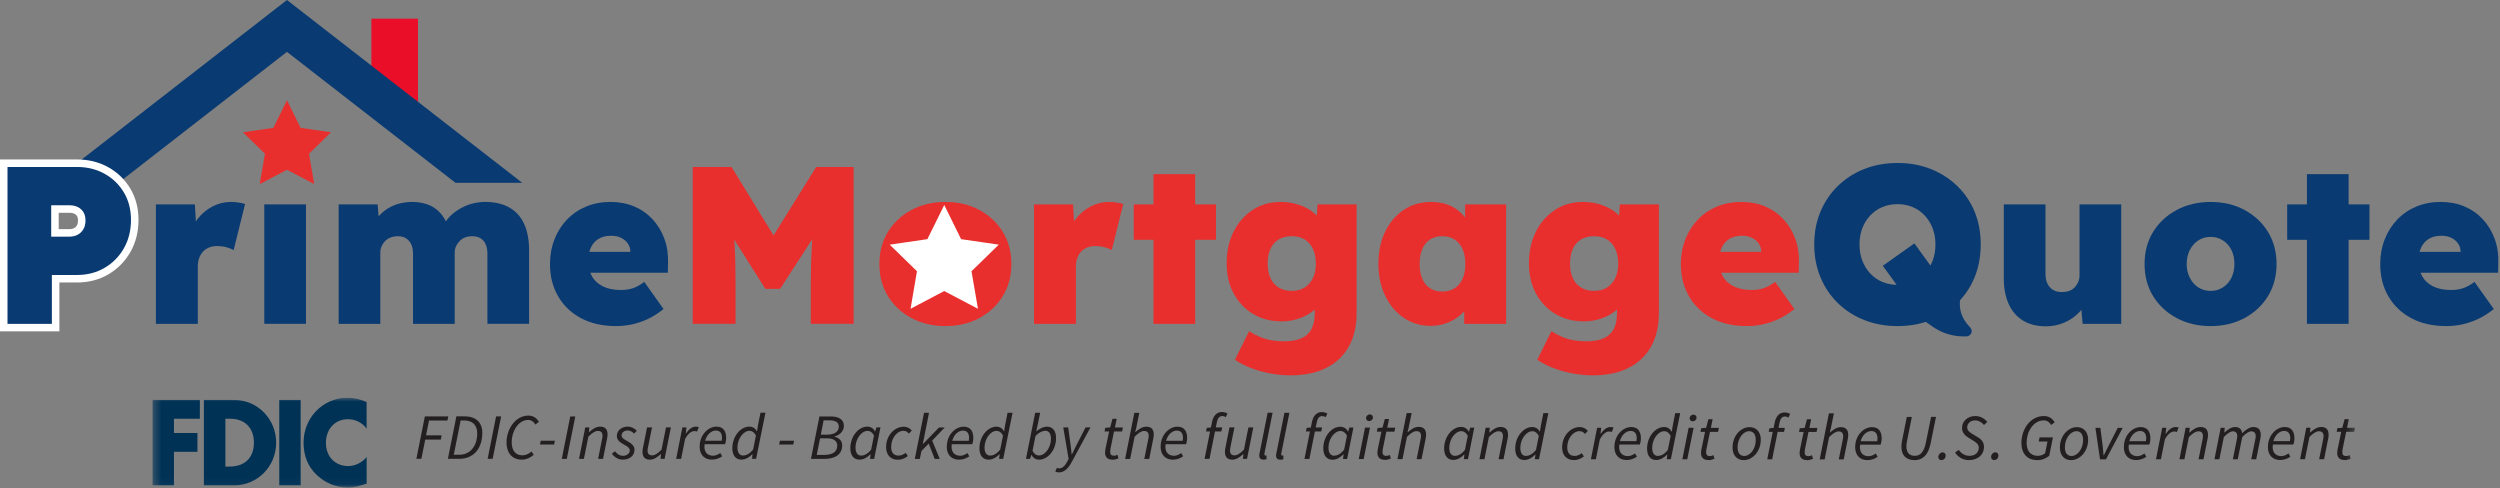 <svg width="333" height="65" viewBox="0 0 333 65" fill="none" xmlns="http://www.w3.org/2000/svg">
<rect x="0" y="0" width="333" height="65" fill="#808080" stroke="none"/>
<path d="M38.227 13.355L40.039 17.029L44.094 17.62L41.159 20.479L41.852 24.516L38.227 22.611L34.6 24.516L35.292 20.479L32.359 17.62L36.414 17.029L38.227 13.355Z" fill="#E92F2D"/>
<path d="M55.678 2.488H49.469V14.12H55.678V2.488Z" fill="#EA0E28"/>
<path d="M38.222 6.908L60.671 24.351H69.562L38.222 0L6.883 24.351H15.774L38.222 6.908Z" fill="#093A71"/>
<path d="M1 43.133V22.24H10.252C11.625 22.24 12.853 22.544 13.94 23.151C15.024 23.756 15.879 24.588 16.507 25.643C17.133 26.697 17.447 27.912 17.447 29.285C17.447 30.699 17.133 31.957 16.507 33.061C15.881 34.166 15.024 35.036 13.94 35.672C12.855 36.31 11.627 36.628 10.252 36.628H6.91V43.135H1V43.133ZM6.82 31.523H9.237C9.656 31.523 10.024 31.438 10.341 31.27C10.659 31.1 10.914 30.857 11.101 30.539C11.291 30.221 11.386 29.834 11.386 29.374C11.386 28.918 11.291 28.538 11.101 28.24C10.911 27.942 10.659 27.716 10.341 27.568C10.023 27.418 9.654 27.343 9.237 27.343H6.82V31.523Z" fill="#093A71" stroke="white" stroke-width="2" stroke-miterlimit="10"/>
<path d="M1 43.133V22.24H10.252C11.625 22.24 12.853 22.544 13.94 23.151C15.024 23.756 15.879 24.588 16.507 25.643C17.133 26.697 17.447 27.912 17.447 29.285C17.447 30.699 17.133 31.957 16.507 33.061C15.881 34.166 15.024 35.036 13.94 35.672C12.855 36.31 11.627 36.628 10.252 36.628H6.91V43.135H1V43.133ZM6.82 31.523H9.237C9.656 31.523 10.024 31.438 10.341 31.27C10.659 31.1 10.914 30.857 11.101 30.539C11.291 30.221 11.386 29.834 11.386 29.374C11.386 28.918 11.291 28.538 11.101 28.24C10.911 27.942 10.659 27.716 10.341 27.568C10.023 27.418 9.654 27.343 9.237 27.343H6.82V31.523Z" fill="#093A71"/>
<path d="M20.766 43.133V27.225H25.959L26.258 32.449L25.094 31.555C25.352 30.68 25.756 29.887 26.303 29.183C26.85 28.475 27.511 27.919 28.287 27.509C29.063 27.103 29.879 26.898 30.734 26.898C31.091 26.898 31.43 26.924 31.749 26.973C32.068 27.024 32.366 27.087 32.644 27.166L31.122 33.314C30.902 33.176 30.595 33.052 30.198 32.941C29.799 32.832 29.372 32.777 28.914 32.777C28.515 32.777 28.157 32.842 27.84 32.97C27.521 33.1 27.253 33.284 27.034 33.523C26.815 33.763 26.647 34.044 26.527 34.375C26.408 34.702 26.348 35.085 26.348 35.524V43.136H20.767L20.766 43.133Z" fill="#093A71"/>
<path d="M35.203 43.132V27.225H40.755V43.132H35.203Z" fill="#093A71"/>
<path d="M45.11 43.134V27.226H50.304L50.513 29.853L49.825 29.732C50.104 29.215 50.431 28.776 50.811 28.419C51.188 28.062 51.607 27.767 52.066 27.538C52.524 27.309 52.99 27.145 53.467 27.047C53.945 26.948 54.404 26.896 54.84 26.896C55.577 26.896 56.258 27.001 56.884 27.21C57.51 27.419 58.067 27.773 58.554 28.27C59.042 28.768 59.445 29.463 59.763 30.36L58.898 30.301L59.137 29.882C59.435 29.365 59.789 28.926 60.195 28.569C60.605 28.209 61.056 27.903 61.554 27.643C62.051 27.385 62.563 27.195 63.09 27.076C63.617 26.955 64.119 26.896 64.597 26.896C65.89 26.896 66.975 27.145 67.849 27.643C68.724 28.14 69.382 28.871 69.818 29.837C70.257 30.803 70.476 31.982 70.476 33.374V43.134H64.924V33.822C64.924 33.305 64.846 32.872 64.685 32.523C64.525 32.175 64.296 31.911 63.998 31.733C63.699 31.553 63.33 31.464 62.894 31.464C62.556 31.464 62.242 31.52 61.954 31.628C61.666 31.736 61.421 31.897 61.224 32.106C61.024 32.315 60.866 32.544 60.746 32.793C60.625 33.042 60.566 33.336 60.566 33.674V43.136H55.015V33.794C55.015 33.297 54.936 32.88 54.775 32.54C54.615 32.202 54.386 31.938 54.088 31.748C53.79 31.558 53.42 31.465 52.984 31.465C52.646 31.465 52.333 31.521 52.045 31.629C51.756 31.737 51.511 31.892 51.314 32.091C51.114 32.29 50.957 32.519 50.836 32.779C50.716 33.038 50.657 33.325 50.657 33.644V43.136H45.109L45.11 43.134Z" fill="#093A71"/>
<path d="M82.064 43.434C80.253 43.434 78.691 43.08 77.377 42.375C76.064 41.668 75.049 40.694 74.332 39.45C73.615 38.208 73.258 36.79 73.258 35.198C73.258 34.004 73.457 32.899 73.854 31.884C74.251 30.869 74.811 29.988 75.525 29.242C76.242 28.495 77.091 27.919 78.076 27.509C79.062 27.103 80.14 26.898 81.315 26.898C82.468 26.898 83.519 27.097 84.463 27.494C85.407 27.893 86.224 28.46 86.91 29.194C87.597 29.931 88.123 30.796 88.492 31.791C88.86 32.786 89.023 33.88 88.984 35.073L88.954 36.328H76.418L75.73 33.551H84.505L83.968 34.147V33.581C83.968 33.142 83.853 32.759 83.624 32.431C83.395 32.103 83.091 31.848 82.714 31.671C82.337 31.491 81.909 31.402 81.43 31.402C80.753 31.402 80.192 31.536 79.744 31.805C79.296 32.074 78.952 32.457 78.715 32.955C78.476 33.452 78.358 34.049 78.358 34.746C78.358 35.541 78.522 36.229 78.849 36.805C79.177 37.382 79.665 37.83 80.313 38.148C80.959 38.466 81.75 38.626 82.686 38.626C83.303 38.626 83.845 38.547 84.314 38.387C84.782 38.226 85.284 37.948 85.82 37.551L88.388 41.163C87.691 41.72 86.99 42.163 86.285 42.492C85.578 42.82 84.877 43.059 84.182 43.209C83.486 43.358 82.781 43.434 82.064 43.434Z" fill="#093A71"/>
<path d="M92.273 43.133V22.24H97.438L105.049 34.627L101.021 34.597L108.72 22.24H113.705V43.133H108.002V37.553C108.002 35.761 108.047 34.15 108.136 32.718C108.225 31.286 108.379 29.862 108.598 28.45L109.256 30.212L103.914 38.478H101.946L96.722 30.212L97.379 28.45C97.599 29.783 97.753 31.151 97.842 32.554C97.931 33.956 97.976 35.623 97.976 37.553V43.134L92.273 43.133Z" fill="#E92F2D"/>
<path d="M137.734 43.133V27.225H142.928L143.226 32.449L142.061 31.555C142.319 30.68 142.723 29.887 143.27 29.183C143.817 28.475 144.478 27.919 145.254 27.509C146.03 27.103 146.846 26.898 147.701 26.898C148.061 26.898 148.398 26.924 148.716 26.973C149.035 27.024 149.333 27.087 149.611 27.166L148.089 33.314C147.869 33.176 147.562 33.052 147.165 32.941C146.766 32.832 146.339 32.777 145.881 32.777C145.482 32.777 145.124 32.842 144.807 32.97C144.488 33.1 144.22 33.284 144.001 33.523C143.782 33.763 143.614 34.044 143.494 34.375C143.375 34.702 143.315 35.085 143.315 35.524V43.136H137.735V43.133H137.734Z" fill="#E92F2D"/>
<path d="M151.016 31.942V27.226H161.968V31.942H151.016ZM153.642 43.134V23.197H159.194V43.136H153.642V43.134Z" fill="#E92F2D"/>
<path d="M171.899 50C170.526 50 169.163 49.807 167.808 49.418C166.456 49.028 165.352 48.527 164.497 47.911L166.377 44.121C166.813 44.399 167.278 44.642 167.766 44.852C168.254 45.06 168.765 45.215 169.302 45.314C169.84 45.412 170.406 45.464 171.005 45.464C171.961 45.464 172.74 45.329 173.347 45.06C173.953 44.792 174.401 44.379 174.69 43.822C174.979 43.266 175.123 42.549 175.123 41.673V39.166L176.286 39.315C176.145 39.973 175.808 40.564 175.271 41.091C174.733 41.618 174.062 42.037 173.256 42.345C172.45 42.654 171.609 42.807 170.734 42.807C169.3 42.807 168.038 42.486 166.944 41.837C165.85 41.191 164.983 40.291 164.347 39.136C163.709 37.983 163.391 36.628 163.391 35.078C163.391 33.466 163.703 32.048 164.33 30.824C164.956 29.602 165.808 28.642 166.882 27.945C167.956 27.248 169.19 26.9 170.583 26.9C171.181 26.9 171.748 26.959 172.283 27.08C172.82 27.2 173.321 27.369 173.791 27.587C174.259 27.806 174.672 28.071 175.029 28.377C175.386 28.684 175.681 29.018 175.91 29.376C176.139 29.736 176.293 30.113 176.372 30.512L175.238 30.781L175.507 27.23H180.7V41.676C180.7 43.009 180.501 44.188 180.104 45.213C179.705 46.238 179.124 47.109 178.358 47.824C177.592 48.541 176.666 49.082 175.581 49.451C174.502 49.815 173.273 50 171.899 50ZM172.048 38.748C172.724 38.748 173.303 38.598 173.779 38.299C174.256 38.001 174.624 37.583 174.882 37.045C175.141 36.508 175.27 35.862 175.27 35.106C175.27 34.35 175.142 33.698 174.882 33.151C174.624 32.604 174.256 32.185 173.779 31.896C173.301 31.608 172.725 31.464 172.048 31.464C171.371 31.464 170.794 31.608 170.318 31.896C169.84 32.185 169.477 32.604 169.228 33.151C168.979 33.698 168.854 34.35 168.854 35.106C168.854 35.862 168.979 36.508 169.228 37.045C169.476 37.583 169.84 38.001 170.318 38.299C170.795 38.598 171.371 38.748 172.048 38.748Z" fill="#E92F2D"/>
<path d="M190.527 43.403C189.214 43.403 188.035 43.049 186.99 42.343C185.946 41.638 185.12 40.661 184.512 39.417C183.906 38.175 183.602 36.757 183.602 35.164C183.602 33.532 183.9 32.101 184.498 30.866C185.094 29.634 185.92 28.663 186.975 27.957C188.029 27.252 189.242 26.898 190.617 26.898C191.353 26.898 192.029 26.997 192.647 27.197C193.265 27.396 193.8 27.685 194.259 28.062C194.717 28.439 195.113 28.867 195.453 29.346C195.791 29.823 196.069 30.341 196.289 30.898L195.155 30.839V27.227H200.616V43.135H195.034V39.256L196.257 39.315C196.077 39.892 195.815 40.429 195.467 40.927C195.119 41.424 194.695 41.857 194.199 42.225C193.701 42.594 193.148 42.883 192.542 43.09C191.935 43.296 191.264 43.403 190.527 43.403ZM192.109 38.835C192.746 38.835 193.295 38.691 193.75 38.402C194.209 38.114 194.56 37.691 194.809 37.134C195.058 36.578 195.183 35.921 195.183 35.165C195.183 34.389 195.058 33.722 194.809 33.167C194.56 32.611 194.206 32.188 193.75 31.897C193.292 31.608 192.745 31.465 192.109 31.465C191.474 31.465 190.93 31.608 190.482 31.897C190.034 32.186 189.692 32.61 189.453 33.167C189.214 33.724 189.096 34.389 189.096 35.165C189.096 35.922 189.217 36.579 189.453 37.134C189.692 37.691 190.036 38.114 190.482 38.402C190.93 38.691 191.473 38.835 192.109 38.835Z" fill="#E92F2D"/>
<path d="M212.168 50C210.796 50 209.433 49.807 208.08 49.418C206.728 49.028 205.623 48.527 204.766 47.911L206.646 44.121C207.085 44.399 207.547 44.642 208.034 44.852C208.522 45.06 209.034 45.215 209.57 45.314C210.108 45.412 210.674 45.464 211.27 45.464C212.227 45.464 213.006 45.329 213.613 45.06C214.219 44.792 214.667 44.379 214.956 43.822C215.244 43.266 215.388 42.549 215.388 41.673V39.166L216.552 39.315C216.411 39.973 216.074 40.564 215.536 41.091C214.999 41.618 214.328 42.037 213.522 42.345C212.716 42.653 211.875 42.807 211 42.807C209.568 42.807 208.304 42.486 207.21 41.837C206.116 41.191 205.25 40.291 204.612 39.136C203.976 37.983 203.656 36.628 203.656 35.078C203.656 33.466 203.97 32.048 204.596 30.824C205.224 29.602 206.073 28.642 207.147 27.945C208.221 27.248 209.456 26.9 210.848 26.9C211.445 26.9 212.012 26.959 212.548 27.08C213.086 27.2 213.587 27.369 214.055 27.587C214.523 27.806 214.936 28.071 215.293 28.377C215.65 28.684 215.945 29.018 216.174 29.376C216.402 29.736 216.557 30.113 216.636 30.512L215.502 30.781L215.77 27.23H220.964V41.676C220.964 43.009 220.765 44.188 220.368 45.213C219.971 46.238 219.388 47.109 218.622 47.824C217.855 48.541 216.93 49.082 215.845 49.451C214.769 49.815 213.541 50 212.168 50ZM212.318 38.748C212.994 38.748 213.573 38.598 214.049 38.299C214.526 38.001 214.894 37.583 215.152 37.045C215.411 36.508 215.542 35.862 215.542 35.106C215.542 34.35 215.412 33.698 215.152 33.151C214.893 32.604 214.526 32.185 214.049 31.896C213.571 31.608 212.995 31.464 212.318 31.464C211.641 31.464 211.064 31.608 210.586 31.896C210.109 32.185 209.745 32.604 209.498 33.151C209.25 33.698 209.125 34.35 209.125 35.106C209.125 35.862 209.25 36.508 209.498 37.045C209.747 37.583 210.11 38.001 210.586 38.299C211.064 38.598 211.641 38.748 212.318 38.748Z" fill="#E92F2D"/>
<path d="M232.697 43.434C230.886 43.434 229.324 43.08 228.01 42.375C226.697 41.668 225.682 40.694 224.965 39.45C224.248 38.208 223.891 36.79 223.891 35.198C223.891 34.004 224.09 32.899 224.487 31.884C224.884 30.869 225.443 29.988 226.158 29.242C226.875 28.495 227.724 27.919 228.709 27.509C229.695 27.103 230.773 26.898 231.948 26.898C233.101 26.898 234.151 27.097 235.095 27.494C236.04 27.893 236.857 28.46 237.543 29.194C238.23 29.931 238.756 30.796 239.125 31.791C239.492 32.786 239.658 33.88 239.616 35.073L239.587 36.328H227.051L226.363 33.551H235.138L234.6 34.147V33.581C234.6 33.142 234.486 32.759 234.257 32.431C234.028 32.103 233.724 31.848 233.347 31.671C232.968 31.491 232.542 31.402 232.063 31.402C231.386 31.402 230.825 31.536 230.377 31.805C229.929 32.074 229.587 32.457 229.348 32.955C229.109 33.452 228.988 34.049 228.988 34.746C228.988 35.541 229.152 36.229 229.48 36.805C229.807 37.382 230.295 37.83 230.943 38.148C231.589 38.466 232.38 38.626 233.315 38.626C233.931 38.626 234.474 38.547 234.942 38.387C235.41 38.226 235.912 37.948 236.449 37.551L239.016 41.163C238.32 41.72 237.618 42.163 236.913 42.492C236.206 42.82 235.506 43.059 234.809 43.209C234.119 43.358 233.412 43.434 232.697 43.434Z" fill="#E92F2D"/>
<path d="M252.76 43.434C251.148 43.434 249.665 43.165 248.312 42.628C246.96 42.091 245.784 41.335 244.791 40.359C243.796 39.385 243.025 38.236 242.478 36.913C241.931 35.59 241.656 34.142 241.656 32.57C241.656 30.978 241.928 29.526 242.478 28.213C243.025 26.9 243.795 25.757 244.791 24.781C245.786 23.806 246.959 23.051 248.312 22.514C249.665 21.977 251.148 21.709 252.76 21.709C254.371 21.709 255.848 21.978 257.191 22.514C258.534 23.052 259.707 23.808 260.713 24.781C261.718 25.757 262.488 26.9 263.026 28.213C263.563 29.527 263.831 30.981 263.831 32.57C263.831 34.141 263.562 35.589 263.026 36.913C262.488 38.236 261.717 39.385 260.713 40.359C259.707 41.334 258.534 42.091 257.191 42.628C255.848 43.165 254.371 43.434 252.76 43.434ZM252.76 37.941C253.477 37.941 254.142 37.813 254.758 37.552C255.374 37.294 255.911 36.92 256.369 36.432C256.828 35.944 257.179 35.373 257.428 34.715C257.677 34.057 257.802 33.343 257.802 32.566C257.802 31.79 257.677 31.073 257.428 30.417C257.179 29.762 256.825 29.189 256.369 28.701C255.911 28.213 255.374 27.84 254.758 27.581C254.141 27.321 253.474 27.193 252.76 27.193C252.023 27.193 251.346 27.321 250.729 27.581C250.113 27.839 249.576 28.213 249.118 28.701C248.659 29.189 248.306 29.755 248.059 30.401C247.81 31.048 247.686 31.77 247.686 32.565C247.686 33.341 247.81 34.058 248.059 34.714C248.308 35.372 248.662 35.943 249.118 36.431C249.576 36.919 250.113 37.292 250.729 37.551C251.345 37.811 252.023 37.941 252.76 37.941ZM256.081 42.687L250.788 35.404L254.997 32.42L260.201 39.612L256.081 42.687Z" fill="#093A71"/>
<path d="M272.519 43.464C271.325 43.464 270.311 43.211 269.474 42.704C268.638 42.197 268.001 41.466 267.564 40.51C267.126 39.553 266.906 38.4 266.906 37.048V27.229H272.458V36.481C272.458 36.999 272.547 37.437 272.727 37.794C272.906 38.154 273.153 38.426 273.473 38.616C273.791 38.806 274.18 38.901 274.636 38.901C274.996 38.901 275.318 38.851 275.607 38.751C275.895 38.652 276.138 38.496 276.337 38.289C276.537 38.08 276.697 37.84 276.815 37.572C276.936 37.303 276.994 37.009 276.994 36.691V27.229H282.546V43.136H277.411L277.113 39.913L278.158 39.556C277.939 40.293 277.552 40.958 276.994 41.554C276.438 42.151 275.77 42.619 274.996 42.956C274.22 43.294 273.394 43.464 272.519 43.464Z" fill="#093A71"/>
<path d="M294.461 43.434C292.768 43.434 291.257 43.077 289.924 42.36C288.591 41.643 287.546 40.669 286.79 39.435C286.034 38.201 285.656 36.779 285.656 35.167C285.656 33.556 286.033 32.134 286.79 30.899C287.546 29.665 288.592 28.691 289.924 27.974C291.257 27.258 292.77 26.9 294.461 26.9C296.151 26.9 297.659 27.258 298.983 27.974C300.306 28.691 301.346 29.667 302.102 30.899C302.858 32.134 303.235 33.556 303.235 35.167C303.235 36.779 302.858 38.201 302.102 39.435C301.346 40.669 300.306 41.643 298.983 42.36C297.658 43.074 296.151 43.434 294.461 43.434ZM294.461 38.748C295.057 38.748 295.6 38.593 296.088 38.285C296.576 37.978 296.953 37.551 297.222 37.002C297.49 36.455 297.625 35.843 297.625 35.167C297.625 34.45 297.49 33.824 297.222 33.287C296.953 32.749 296.576 32.327 296.088 32.017C295.6 31.709 295.059 31.555 294.461 31.555C293.844 31.555 293.297 31.709 292.82 32.017C292.342 32.325 291.965 32.754 291.686 33.301C291.406 33.848 291.267 34.47 291.267 35.167C291.267 35.844 291.405 36.455 291.686 37.002C291.964 37.549 292.344 37.977 292.82 38.285C293.295 38.593 293.843 38.748 294.461 38.748Z" fill="#093A71"/>
<path d="M304.656 31.942V27.226H315.611V31.942H304.656ZM307.283 43.134V23.197H312.835V43.136H307.283V43.134Z" fill="#093A71"/>
<path d="M325.853 43.434C324.042 43.434 322.48 43.08 321.166 42.375C319.853 41.668 318.838 40.694 318.121 39.45C317.404 38.208 317.047 36.79 317.047 35.198C317.047 34.004 317.246 32.899 317.643 31.884C318.04 30.869 318.6 29.988 319.314 29.242C320.031 28.495 320.88 27.919 321.865 27.509C322.851 27.103 323.929 26.898 325.104 26.898C326.257 26.898 327.308 27.097 328.252 27.494C329.196 27.893 330.013 28.46 330.699 29.194C331.386 29.931 331.912 30.796 332.281 31.791C332.649 32.786 332.814 33.88 332.773 35.073L332.743 36.328H320.207L319.519 33.551H328.294L327.757 34.147V33.581C327.757 33.142 327.642 32.759 327.413 32.431C327.185 32.103 326.88 31.848 326.503 31.671C326.124 31.491 325.698 31.402 325.219 31.402C324.542 31.402 323.981 31.536 323.533 31.805C323.085 32.074 322.743 32.457 322.504 32.955C322.265 33.452 322.144 34.049 322.144 34.746C322.144 35.541 322.308 36.229 322.636 36.805C322.964 37.382 323.452 37.83 324.099 38.148C324.745 38.466 325.537 38.626 326.471 38.626C327.087 38.626 327.63 38.547 328.098 38.387C328.566 38.226 329.068 37.948 329.605 37.551L332.173 41.163C331.476 41.72 330.774 42.163 330.07 42.492C329.362 42.82 328.662 43.059 327.965 43.209C327.275 43.358 326.568 43.434 325.853 43.434Z" fill="#093A71"/>
<path d="M125.937 43.434C124.245 43.434 122.734 43.077 121.401 42.36C120.067 41.643 119.023 40.669 118.267 39.435C117.51 38.201 117.133 36.779 117.133 35.167C117.133 33.556 117.51 32.134 118.267 30.899C119.023 29.665 120.068 28.691 121.401 27.974C122.734 27.258 124.247 26.9 125.937 26.9C127.628 26.9 129.134 27.258 130.46 27.974C131.783 28.691 132.822 29.667 133.578 30.899C134.335 32.134 134.712 33.556 134.712 35.167C134.712 36.779 134.335 38.201 133.578 39.435C132.821 40.669 131.783 41.643 130.46 42.36C129.137 43.074 127.628 43.434 125.937 43.434ZM125.937 38.748C126.534 38.748 127.076 38.593 127.564 38.285C128.052 37.978 128.43 37.551 128.698 37.002C128.967 36.455 129.101 35.843 129.101 35.167C129.101 34.45 128.967 33.824 128.698 33.287C128.43 32.749 128.051 32.327 127.564 32.017C127.076 31.709 126.535 31.555 125.937 31.555C125.321 31.555 124.774 31.709 124.296 32.017C123.818 32.325 123.441 32.754 123.162 33.301C122.883 33.848 122.743 34.47 122.743 35.167C122.743 35.844 122.881 36.455 123.162 37.002C123.44 37.549 123.818 37.977 124.296 38.285C124.774 38.593 125.321 38.748 125.937 38.748Z" fill="#E92F2D"/>
<path d="M125.774 29.566L127.353 32.771L130.89 33.285L128.331 35.78L128.935 39.301L125.774 37.637L122.612 39.301L123.214 35.78L120.656 33.285L124.192 32.771L125.774 29.566Z" fill="white" stroke="white" stroke-width="2" stroke-miterlimit="10"/>
<path d="M256.229 42.884C256.393 42.82 256.494 42.86 256.63 42.955C257.139 43.31 257.641 43.689 258.188 43.979C259.347 44.593 260.603 44.843 261.912 44.811C262.457 44.797 262.793 44.254 262.552 43.789C262.487 43.667 262.383 43.561 262.287 43.458C261.298 42.408 260.885 41.177 261.102 39.745C261.122 39.614 261.185 39.472 261.27 39.369C261.271 39.373 255.857 41.494 256.229 42.884Z" fill="#093A71"/>
<g clip-path="url(#clip0_454_157)">
<mask id="mask0_454_157" style="mask-type:luminance" maskUnits="userSpaceOnUse" x="20" y="52" width="294" height="13">
<path d="M313.68 52.973H20.32V64.952H313.68V52.973Z" fill="white"/>
</mask>
<g mask="url(#mask0_454_157)">
<path d="M46.328 55.838C47.308 55.838 48.25 56.275 48.831 57.089V53.546C47.986 53.184 47.142 52.973 46.222 52.973C44.677 52.973 43.124 53.667 42.046 54.812C40.998 55.928 40.433 57.421 40.433 58.974C40.433 60.662 40.991 62.14 42.197 63.271C43.335 64.341 44.79 64.944 46.321 64.944C47.21 64.944 47.889 64.718 48.838 64.416V60.873C48.243 61.612 47.308 62.08 46.381 62.08C44.602 62.08 43.411 60.783 43.411 58.989C43.411 57.195 44.587 55.838 46.336 55.838M37.199 64.65H40.048V53.275H37.199V64.65ZM30.663 62.148H30.022V55.778H30.693C32.533 55.778 33.822 56.923 33.822 58.959C33.822 61.175 32.367 62.14 30.663 62.14M31.206 53.275H27.158V64.65H31.206C34.251 64.65 36.784 62.163 36.784 58.966C36.784 55.77 34.267 53.275 31.206 53.275ZM20.32 64.643H23.17V60.18H26.298V57.677H23.17V55.778H26.622V53.275H20.32V64.65V64.643Z" fill="#003256"/>
<path d="M312.319 61.281C312.643 61.281 312.922 61.175 313.11 61.093L312.967 60.618C312.839 60.678 312.688 60.746 312.53 60.746C312.13 60.746 311.994 60.572 311.994 60.226C311.994 60.113 312.002 60.022 312.017 59.917L312.507 57.519H313.585L313.691 56.984H312.628L312.861 55.831H312.304L311.994 56.984L311.339 57.029L311.241 57.519H311.851L311.361 59.879C311.346 60.037 311.316 60.173 311.316 60.346C311.316 60.866 311.58 61.273 312.319 61.273M306.363 61.168H307.019L307.615 58.205C308.142 57.678 308.549 57.444 308.874 57.444C309.303 57.444 309.499 57.67 309.499 58.092C309.499 58.236 309.477 58.356 309.431 58.582L308.911 61.168H309.567L310.102 58.492C310.155 58.258 310.17 58.115 310.17 57.911C310.17 57.263 309.884 56.871 309.183 56.871C308.655 56.871 308.188 57.188 307.713 57.602H307.682L307.743 56.977H307.2L306.371 61.168H306.363ZM302.813 58.763C303.031 57.934 303.634 57.399 304.245 57.399C304.856 57.399 305.059 57.859 305.059 58.334C305.059 58.499 305.044 58.627 305.014 58.763H302.813ZM302.081 59.525C302.081 60.648 302.737 61.273 303.725 61.273C304.268 61.273 304.743 61.07 305.082 60.829L304.825 60.392C304.562 60.587 304.215 60.753 303.883 60.753C303.152 60.753 302.587 60.294 302.745 59.215H305.474C305.526 59.057 305.617 58.733 305.617 58.394C305.617 57.527 305.263 56.879 304.328 56.879C303.235 56.879 302.089 57.949 302.089 59.525M294.965 61.175H295.621L296.216 58.213C296.706 57.685 297.151 57.452 297.4 57.452C297.815 57.452 298.003 57.678 298.003 58.1C298.003 58.243 297.973 58.364 297.935 58.59L297.415 61.175H298.071L298.666 58.213C299.164 57.685 299.609 57.452 299.85 57.452C300.265 57.452 300.461 57.678 300.461 58.1C300.461 58.243 300.438 58.364 300.393 58.59L299.865 61.175H300.528L301.064 58.499C301.109 58.266 301.132 58.122 301.132 57.919C301.132 57.271 300.838 56.879 300.137 56.879C299.707 56.879 299.187 57.188 298.651 57.7C298.591 57.24 298.35 56.879 297.687 56.879C297.249 56.879 296.744 57.195 296.307 57.61H296.277L296.337 56.984H295.794L294.965 61.175ZM290.306 61.175H290.962L291.558 58.213C292.085 57.685 292.493 57.452 292.817 57.452C293.246 57.452 293.435 57.678 293.435 58.1C293.435 58.243 293.412 58.364 293.367 58.59L292.847 61.175H293.503L294.038 58.499C294.091 58.266 294.106 58.122 294.106 57.919C294.106 57.271 293.819 56.879 293.111 56.879C292.583 56.879 292.116 57.195 291.648 57.61H291.611L291.671 56.984H291.128L290.299 61.175H290.306ZM287.178 61.175H287.834L288.361 58.529C288.716 57.851 289.183 57.474 289.598 57.474C289.756 57.474 289.877 57.497 289.96 57.542L290.193 56.954C290.073 56.901 289.952 56.879 289.794 56.879C289.274 56.879 288.829 57.278 288.49 57.783H288.452L288.55 56.984H288.007L287.178 61.175ZM283.627 58.771C283.846 57.941 284.449 57.406 285.06 57.406C285.67 57.406 285.874 57.866 285.874 58.341C285.874 58.507 285.859 58.635 285.829 58.771H283.627ZM282.896 59.532C282.896 60.655 283.552 61.281 284.539 61.281C285.082 61.281 285.557 61.078 285.896 60.836L285.64 60.399C285.376 60.595 285.029 60.761 284.698 60.761C283.967 60.761 283.401 60.301 283.559 59.223H286.288C286.341 59.065 286.432 58.741 286.432 58.401C286.432 57.534 286.077 56.886 285.142 56.886C284.049 56.886 282.904 57.957 282.904 59.532M279.722 61.183H280.514L282.745 56.992H282.082L280.846 59.411C280.627 59.826 280.423 60.248 280.227 60.663H280.197C280.152 60.256 280.122 59.819 280.077 59.411L279.768 56.992H279.112L279.722 61.183ZM275.938 60.738C275.358 60.738 275.041 60.324 275.041 59.57C275.041 58.394 275.802 57.436 276.571 57.436C277.152 57.436 277.468 57.859 277.468 58.62C277.468 59.796 276.715 60.738 275.938 60.738ZM275.87 61.289C277.016 61.289 278.139 60.158 278.139 58.575C278.139 57.534 277.544 56.894 276.639 56.894C275.493 56.894 274.378 58.024 274.378 59.608C274.378 60.655 274.966 61.289 275.87 61.289ZM271.355 61.289C272.003 61.289 272.546 61.055 272.96 60.708L273.45 58.258H271.671L271.558 58.808H272.727L272.41 60.369C272.184 60.557 271.86 60.716 271.445 60.716C270.36 60.716 269.945 59.947 269.945 58.937C269.945 57.565 270.804 55.997 272.229 55.997C272.689 55.997 272.998 56.245 273.209 56.607L273.684 56.253C273.398 55.77 272.938 55.416 272.259 55.416C270.405 55.416 269.251 57.203 269.251 58.997C269.251 60.376 269.983 61.281 271.347 61.281M265.625 61.281C265.95 61.281 266.191 60.98 266.191 60.685C266.191 60.437 266.048 60.248 265.791 60.248C265.467 60.248 265.211 60.557 265.211 60.851C265.211 61.1 265.369 61.281 265.618 61.281M262.301 61.281C263.447 61.281 264.268 60.557 264.268 59.547C264.268 58.922 263.959 58.537 263.417 58.22L262.761 57.828C262.346 57.58 262.03 57.346 262.03 56.909C262.03 56.471 262.422 55.997 263.055 55.997C263.583 55.997 263.974 56.26 264.268 56.607L264.706 56.208C264.351 55.748 263.771 55.416 263.1 55.416C262.082 55.416 261.344 56.132 261.344 56.984C261.344 57.625 261.728 58.017 262.211 58.311L262.866 58.71C263.289 58.967 263.575 59.231 263.575 59.645C263.575 60.294 263.047 60.716 262.361 60.716C261.728 60.716 261.238 60.414 260.906 59.917L260.416 60.286C260.876 60.957 261.532 61.289 262.301 61.289M258.6 61.289C258.924 61.289 259.165 60.987 259.165 60.693C259.165 60.444 259.022 60.256 258.765 60.256C258.441 60.256 258.185 60.565 258.185 60.859C258.185 61.108 258.343 61.289 258.592 61.289M253.353 58.703C253.3 58.989 253.27 59.261 253.27 59.502C253.27 60.678 253.903 61.289 255.049 61.289C256.059 61.289 256.851 60.655 257.167 59.02L257.876 55.529H257.22L256.519 58.997C256.278 60.233 255.727 60.716 255.079 60.716C254.288 60.716 253.933 60.256 253.933 59.449C253.933 59.246 253.956 59.027 254.009 58.771L254.657 55.537H253.986L253.353 58.71V58.703ZM247.835 58.778C248.046 57.949 248.656 57.414 249.267 57.414C249.878 57.414 250.081 57.874 250.081 58.349C250.081 58.514 250.066 58.643 250.036 58.778H247.835ZM247.103 59.54C247.103 60.663 247.759 61.289 248.747 61.289C249.29 61.289 249.765 61.085 250.104 60.844L249.847 60.407C249.584 60.603 249.237 60.768 248.905 60.768C248.174 60.768 247.616 60.309 247.767 59.231H250.496C250.549 59.072 250.639 58.748 250.639 58.409C250.639 57.542 250.285 56.894 249.35 56.894C248.257 56.894 247.111 57.964 247.111 59.54M242.384 61.191H243.04L243.636 58.228C244.163 57.7 244.571 57.467 244.895 57.467C245.324 57.467 245.513 57.693 245.513 58.115C245.513 58.258 245.49 58.379 245.445 58.605L244.925 61.191H245.581L246.116 58.514C246.169 58.281 246.184 58.138 246.184 57.934C246.184 57.286 245.897 56.894 245.196 56.894C244.684 56.894 244.231 57.195 243.756 57.602H243.726L243.862 57.082L244.276 55.054H243.613L242.384 61.191ZM240.703 61.296C241.027 61.296 241.306 61.191 241.495 61.108L241.352 60.633C241.223 60.693 241.073 60.761 240.914 60.761C240.515 60.761 240.379 60.587 240.379 60.241C240.379 60.128 240.387 60.037 240.402 59.932L240.892 57.534H241.97L242.075 56.999H241.012L241.246 55.846H240.688L240.379 56.999L239.723 57.044L239.633 57.534H240.243L239.753 59.894C239.738 60.052 239.708 60.188 239.708 60.361C239.708 60.882 239.972 61.289 240.711 61.289M235.585 57.527H236.127L235.396 61.183H236.052L236.783 57.527H237.635L237.741 56.992H236.896L237.04 56.276C237.138 55.785 237.364 55.476 237.748 55.476C237.944 55.476 238.095 55.544 238.216 55.62L238.449 55.145C238.246 55.024 238.012 54.941 237.711 54.941C237.002 54.941 236.557 55.446 236.384 56.298L236.248 56.999L235.69 57.044L235.592 57.534L235.585 57.527ZM232.343 60.738C231.763 60.738 231.446 60.324 231.446 59.57C231.446 58.394 232.207 57.436 232.969 57.436C233.549 57.436 233.866 57.859 233.866 58.62C233.866 59.796 233.112 60.738 232.336 60.738M232.268 61.289C233.414 61.289 234.537 60.158 234.537 58.575C234.537 57.534 233.941 56.894 233.037 56.894C231.891 56.894 230.775 58.024 230.775 59.608C230.775 60.655 231.363 61.289 232.268 61.289ZM227.579 61.289C227.903 61.289 228.182 61.183 228.37 61.1L228.227 60.625C228.099 60.685 227.948 60.753 227.79 60.753C227.39 60.753 227.255 60.58 227.255 60.233C227.255 60.12 227.262 60.03 227.277 59.924L227.767 57.527H228.845L228.951 56.992H227.888L228.122 55.838H227.564L227.255 56.992L226.599 57.037L226.501 57.527H227.111L226.621 59.886C226.606 60.045 226.576 60.18 226.576 60.354C226.576 60.874 226.84 61.281 227.579 61.281M225.483 56.117C225.747 56.117 225.981 55.906 225.981 55.627C225.981 55.378 225.785 55.228 225.559 55.228C225.295 55.228 225.061 55.446 225.061 55.725C225.061 55.974 225.257 56.117 225.483 56.117ZM224.088 61.175H224.744L225.589 56.984H224.925L224.088 61.175ZM220.839 60.731C220.372 60.731 220.071 60.384 220.071 59.66C220.071 58.507 220.847 57.436 221.684 57.436C222 57.436 222.294 57.617 222.536 58.055L222.159 59.924C221.736 60.467 221.277 60.723 220.839 60.723M222.679 57.489H222.656C222.453 57.12 222.113 56.879 221.661 56.879C220.493 56.879 219.392 58.145 219.392 59.758C219.392 60.738 219.867 61.273 220.598 61.273C221.126 61.273 221.646 60.98 222.053 60.55H222.083L222.015 61.168H222.558L223.802 55.032H223.139L222.814 56.667L222.679 57.489ZM215.766 58.763C215.985 57.934 216.588 57.399 217.198 57.399C217.809 57.399 218.012 57.859 218.012 58.334C218.012 58.499 217.997 58.627 217.967 58.763H215.766ZM215.035 59.525C215.035 60.648 215.691 61.273 216.678 61.273C217.221 61.273 217.696 61.07 218.035 60.829L217.779 60.392C217.515 60.587 217.168 60.753 216.837 60.753C216.105 60.753 215.54 60.294 215.698 59.215H218.427C218.48 59.057 218.57 58.733 218.57 58.394C218.57 57.527 218.216 56.879 217.281 56.879C216.188 56.879 215.042 57.949 215.042 59.525M211.914 61.175H212.57L213.097 58.529C213.452 57.851 213.919 57.474 214.326 57.474C214.484 57.474 214.605 57.497 214.688 57.542L214.922 56.954C214.801 56.901 214.68 56.879 214.522 56.879C214.01 56.879 213.557 57.278 213.218 57.783H213.188L213.278 56.984H212.736L211.906 61.175H211.914ZM209.63 61.281C210.24 61.281 210.67 61.025 210.979 60.791L210.685 60.361C210.429 60.557 210.127 60.731 209.75 60.731C209.087 60.731 208.755 60.316 208.755 59.562C208.755 58.416 209.539 57.429 210.376 57.429C210.7 57.429 210.904 57.55 211.115 57.806L211.499 57.391C211.251 57.105 210.911 56.886 210.414 56.886C209.2 56.886 208.077 58.039 208.077 59.6C208.077 60.67 208.702 61.281 209.622 61.281M203.275 60.731C202.807 60.731 202.506 60.384 202.506 59.66C202.506 58.507 203.282 57.436 204.119 57.436C204.436 57.436 204.73 57.617 204.971 58.055L204.594 59.924C204.172 60.467 203.712 60.723 203.275 60.723M205.114 57.489H205.092C204.888 57.12 204.549 56.879 204.096 56.879C202.936 56.879 201.827 58.145 201.827 59.758C201.827 60.738 202.302 61.273 203.034 61.273C203.561 61.273 204.089 60.98 204.488 60.55H204.519L204.451 61.168H204.994L206.237 55.032H205.574L205.25 56.667L205.114 57.489ZM197.071 61.168H197.726L198.322 58.205C198.85 57.678 199.249 57.444 199.581 57.444C200.011 57.444 200.199 57.67 200.199 58.092C200.199 58.236 200.176 58.356 200.131 58.582L199.611 61.168H200.267L200.802 58.492C200.855 58.258 200.87 58.115 200.87 57.911C200.87 57.263 200.584 56.871 199.875 56.871C199.347 56.871 198.88 57.188 198.413 57.602H198.375L198.435 56.977H197.892L197.063 61.168H197.071ZM193.814 60.723C193.347 60.723 193.045 60.376 193.045 59.653C193.045 58.499 193.822 57.429 194.658 57.429C194.975 57.429 195.269 57.61 195.51 58.047L195.133 59.917C194.719 60.459 194.251 60.716 193.814 60.716M193.573 61.266C194.101 61.266 194.621 60.972 195.028 60.542H195.058L194.99 61.16H195.533L196.37 56.969H195.834L195.669 57.489H195.638C195.442 57.112 195.08 56.864 194.628 56.864C193.467 56.864 192.359 58.13 192.359 59.743C192.359 60.723 192.834 61.258 193.565 61.258M186.155 61.153H186.811L187.406 58.19C187.934 57.663 188.334 57.429 188.665 57.429C189.095 57.429 189.283 57.655 189.283 58.077C189.283 58.22 189.261 58.341 189.216 58.567L188.695 61.153H189.351L189.887 58.477C189.939 58.243 189.954 58.1 189.954 57.896C189.954 57.248 189.668 56.856 188.959 56.856C188.447 56.856 187.994 57.157 187.519 57.565H187.482L187.617 57.044L188.032 55.017H187.369L186.14 61.153H186.155ZM184.474 61.258C184.798 61.258 185.077 61.153 185.265 61.07L185.122 60.595C184.994 60.655 184.843 60.723 184.685 60.723C184.285 60.723 184.15 60.55 184.15 60.203C184.15 60.09 184.157 59.999 184.172 59.894L184.662 57.497H185.74L185.846 56.962H184.783L185.017 55.808H184.459L184.15 56.962L183.494 57.007L183.396 57.497H184.007L183.516 59.856C183.501 60.015 183.471 60.15 183.471 60.324C183.471 60.844 183.735 61.251 184.474 61.251M182.378 56.087C182.642 56.087 182.876 55.876 182.876 55.597C182.876 55.348 182.68 55.197 182.454 55.197C182.19 55.197 181.956 55.416 181.956 55.695C181.956 55.944 182.152 56.087 182.378 56.087ZM180.984 61.145H181.639L182.484 56.954H181.82L180.984 61.145ZM177.719 60.701C177.252 60.701 176.951 60.354 176.951 59.63C176.951 58.477 177.727 57.406 178.564 57.406C178.88 57.406 179.174 57.587 179.416 58.024L179.039 59.894C178.624 60.437 178.157 60.693 177.719 60.693M177.478 61.243C178.006 61.243 178.526 60.949 178.933 60.52H178.963L178.895 61.138H179.438L180.275 56.946H179.74L179.574 57.467H179.544C179.348 57.09 178.986 56.841 178.534 56.841C177.365 56.841 176.264 58.107 176.264 59.721C176.264 60.701 176.739 61.236 177.471 61.236M173.943 57.474H174.485L173.754 61.13H174.41L175.141 57.474H175.993L176.099 56.939H175.254L175.398 56.223C175.496 55.733 175.722 55.424 176.106 55.424C176.302 55.424 176.453 55.492 176.574 55.567L176.807 55.092C176.596 54.971 176.37 54.888 176.069 54.888C175.36 54.888 174.915 55.394 174.742 56.245L174.606 56.946L174.048 56.992L173.95 57.482L173.943 57.474ZM170.528 61.236C170.709 61.236 170.829 61.213 170.942 61.168V60.663C170.859 60.685 170.829 60.685 170.799 60.685C170.709 60.685 170.656 60.633 170.656 60.527C170.656 60.497 170.656 60.452 170.671 60.361L171.749 54.986H171.086L170.023 60.324C169.985 60.467 169.97 60.587 169.97 60.685C169.97 61.032 170.158 61.228 170.528 61.228M168.289 61.228C168.47 61.228 168.59 61.206 168.703 61.16V60.655C168.613 60.678 168.59 60.678 168.56 60.678C168.47 60.678 168.417 60.625 168.417 60.52C168.417 60.489 168.417 60.444 168.432 60.354L169.51 54.979H168.847L167.784 60.316C167.746 60.459 167.731 60.58 167.731 60.678C167.731 61.025 167.919 61.221 168.296 61.221M166.947 56.931H166.291L165.696 59.894C165.183 60.422 164.783 60.655 164.452 60.655C164.022 60.655 163.834 60.429 163.834 60.007C163.834 59.864 163.856 59.743 163.901 59.517L164.429 56.931H163.766L163.231 59.608C163.178 59.834 163.163 59.984 163.163 60.188C163.163 60.821 163.449 61.228 164.15 61.228C164.663 61.228 165.145 60.897 165.598 60.489H165.628L165.56 61.123H166.103L166.939 56.931H166.947ZM160.637 57.467H161.18L160.449 61.123H161.105L161.836 57.467H162.688L162.793 56.931H161.949L162.092 56.215C162.19 55.725 162.416 55.416 162.801 55.416C162.997 55.416 163.148 55.484 163.268 55.559L163.502 55.084C163.291 54.964 163.065 54.881 162.763 54.881C162.054 54.881 161.61 55.386 161.436 56.238L161.301 56.939L160.743 56.984L160.645 57.474L160.637 57.467ZM155.323 58.718C155.541 57.889 156.144 57.353 156.755 57.353C157.366 57.353 157.569 57.813 157.569 58.288C157.569 58.454 157.554 58.582 157.524 58.718H155.323ZM154.591 59.479C154.591 60.603 155.247 61.228 156.235 61.228C156.778 61.228 157.252 61.025 157.592 60.783L157.335 60.346C157.072 60.542 156.725 60.708 156.393 60.708C155.662 60.708 155.097 60.248 155.255 59.17H157.984C158.036 59.012 158.127 58.688 158.127 58.349C158.127 57.482 157.773 56.833 156.838 56.833C155.745 56.833 154.599 57.904 154.599 59.479M149.88 61.13H150.536L151.131 58.168C151.659 57.64 152.059 57.406 152.39 57.406C152.82 57.406 153.008 57.632 153.008 58.055C153.008 58.198 152.986 58.318 152.94 58.545L152.42 61.13H153.076L153.611 58.454C153.664 58.22 153.679 58.077 153.679 57.874C153.679 57.225 153.393 56.833 152.684 56.833C152.172 56.833 151.719 57.135 151.244 57.542H151.207L151.342 57.022L151.757 54.994H151.094L149.865 61.13H149.88ZM148.199 61.236C148.523 61.236 148.802 61.13 148.99 61.047L148.847 60.572C148.719 60.633 148.568 60.701 148.41 60.701C148.01 60.701 147.875 60.527 147.875 60.18C147.875 60.067 147.882 59.977 147.897 59.871L148.387 57.474H149.465L149.571 56.939H148.508L148.742 55.785H148.184L147.875 56.939L147.219 56.984L147.121 57.474H147.731L147.241 59.834C147.226 59.992 147.196 60.128 147.196 60.301C147.196 60.821 147.46 61.228 148.199 61.228M141.037 62.924C141.836 62.924 142.349 62.299 142.786 61.477L145.251 56.931H144.595L143.389 59.283C143.186 59.683 142.967 60.135 142.771 60.535H142.741C142.703 60.135 142.666 59.668 142.605 59.283L142.281 56.931H141.625L142.341 61.13L142.183 61.432C141.897 62.012 141.512 62.389 141.09 62.389C140.977 62.389 140.879 62.367 140.781 62.314L140.562 62.804C140.728 62.894 140.924 62.924 141.045 62.924M139.221 57.376C139.695 57.376 139.989 57.73 139.989 58.439C139.989 59.608 139.221 60.67 138.384 60.67C138.06 60.67 137.766 60.489 137.532 60.052L137.931 58.062C138.331 57.64 138.836 57.384 139.221 57.384M137.2 61.13L137.374 60.603H137.396C137.592 60.98 137.954 61.228 138.406 61.228C139.56 61.228 140.668 59.962 140.668 58.349C140.668 57.361 140.193 56.833 139.462 56.833C138.942 56.833 138.452 57.12 138.037 57.452H138.022L138.21 56.622L138.55 54.986H137.886L136.657 61.123H137.2V61.13ZM131.908 60.685C131.441 60.685 131.139 60.339 131.139 59.615C131.139 58.462 131.916 57.391 132.752 57.391C133.069 57.391 133.363 57.572 133.604 58.009L133.227 59.879C132.805 60.422 132.345 60.678 131.908 60.678M133.748 57.444H133.725C133.521 57.075 133.182 56.833 132.73 56.833C131.569 56.833 130.461 58.1 130.461 59.713C130.461 60.693 130.936 61.228 131.667 61.228C132.195 61.228 132.722 60.934 133.122 60.505H133.152L133.084 61.123H133.627L134.871 54.986H134.207L133.883 56.622L133.748 57.444ZM126.835 58.718C127.053 57.889 127.657 57.353 128.267 57.353C128.878 57.353 129.081 57.813 129.081 58.288C129.081 58.454 129.066 58.582 129.036 58.718H126.835ZM126.104 59.479C126.104 60.603 126.759 61.228 127.754 61.228C128.297 61.228 128.772 61.025 129.111 60.783L128.855 60.346C128.591 60.542 128.245 60.708 127.913 60.708C127.182 60.708 126.616 60.248 126.775 59.17H129.503C129.556 59.012 129.647 58.688 129.647 58.349C129.647 57.482 129.292 56.833 128.358 56.833C127.264 56.833 126.119 57.904 126.119 59.479M121.859 61.13H122.515L122.741 60.067L123.706 59.087L124.505 61.13H125.176L124.166 58.688L125.84 56.939H125.078L122.93 59.155H122.915L123.744 54.986H123.081L121.852 61.123L121.859 61.13ZM119.575 61.236C120.186 61.236 120.623 60.98 120.925 60.746L120.631 60.316C120.374 60.512 120.073 60.685 119.696 60.685C119.033 60.685 118.701 60.271 118.701 59.517C118.701 58.371 119.485 57.384 120.322 57.384C120.646 57.384 120.849 57.504 121.06 57.761L121.452 57.346C121.204 57.059 120.864 56.841 120.367 56.841C119.153 56.841 118.03 57.994 118.03 59.555C118.03 60.625 118.656 61.236 119.575 61.236ZM114.721 60.685C114.253 60.685 113.952 60.339 113.952 59.615C113.952 58.462 114.728 57.391 115.565 57.391C115.881 57.391 116.175 57.572 116.417 58.009L116.04 59.879C115.625 60.422 115.158 60.678 114.721 60.678M114.479 61.228C115.007 61.228 115.527 60.934 115.934 60.505H115.964L115.897 61.123H116.439L117.276 56.931H116.741L116.575 57.452H116.545C116.349 57.075 115.987 56.826 115.535 56.826C114.366 56.826 113.266 58.092 113.266 59.706C113.266 60.685 113.741 61.221 114.472 61.221M108.788 60.595L109.233 58.386H110.235C111.072 58.386 111.524 58.778 111.524 59.344C111.524 60.226 110.846 60.595 109.768 60.595H108.788ZM109.331 57.896L109.707 55.989H110.491C111.343 55.989 111.728 56.291 111.728 56.811C111.728 57.452 111.223 57.896 110.145 57.896H109.331ZM108.019 61.123H109.828C111.177 61.123 112.18 60.572 112.18 59.313C112.18 58.665 111.72 58.303 111.14 58.168V58.138C111.765 58.002 112.406 57.489 112.406 56.72C112.406 55.899 111.743 55.469 110.657 55.469H109.15L108.019 61.123ZM103.782 59.208H105.659L105.772 58.703H103.888L103.782 59.208ZM98.995 60.678C98.528 60.678 98.226 60.331 98.226 59.608C98.226 58.454 99.003 57.384 99.84 57.384C100.156 57.384 100.45 57.565 100.691 58.002L100.315 59.871C99.892 60.414 99.433 60.67 98.995 60.67M100.835 57.436H100.812C100.609 57.067 100.269 56.826 99.817 56.826C98.648 56.826 97.548 58.092 97.548 59.706C97.548 60.685 98.023 61.221 98.754 61.221C99.282 61.221 99.802 60.927 100.209 60.497H100.239L100.171 61.115H100.714L101.958 54.979H101.295L100.97 56.615L100.835 57.436ZM93.922 58.71C94.141 57.881 94.744 57.346 95.354 57.346C95.965 57.346 96.168 57.806 96.168 58.281C96.168 58.447 96.153 58.575 96.123 58.71H93.922ZM93.191 59.472C93.191 60.595 93.847 61.221 94.834 61.221C95.377 61.221 95.852 61.017 96.191 60.776L95.935 60.339C95.671 60.535 95.324 60.701 94.992 60.701C94.261 60.701 93.696 60.241 93.854 59.163H96.583C96.636 59.004 96.726 58.68 96.726 58.341C96.726 57.474 96.372 56.826 95.437 56.826C94.344 56.826 93.198 57.896 93.198 59.472M90.07 61.123H90.726L91.253 58.477C91.608 57.798 92.075 57.421 92.482 57.421C92.64 57.421 92.761 57.444 92.844 57.489L93.078 56.901C92.957 56.848 92.836 56.826 92.678 56.826C92.165 56.826 91.713 57.225 91.374 57.73H91.344L91.434 56.931H90.891L90.062 61.123H90.07ZM89.369 56.931H88.713L88.117 59.894C87.605 60.422 87.205 60.655 86.873 60.655C86.444 60.655 86.255 60.429 86.255 60.007C86.255 59.864 86.278 59.743 86.323 59.517L86.851 56.931H86.187L85.652 59.608C85.599 59.834 85.584 59.984 85.584 60.188C85.584 60.821 85.871 61.228 86.572 61.228C87.085 61.228 87.567 60.897 88.019 60.489H88.049L87.982 61.123H88.524L89.361 56.931H89.369ZM82.946 61.221C83.85 61.221 84.514 60.716 84.514 59.932C84.514 59.472 84.28 59.155 83.534 58.741C83.157 58.529 82.795 58.349 82.795 57.994C82.795 57.64 83.142 57.338 83.587 57.338C83.964 57.338 84.235 57.519 84.454 57.753L84.831 57.384C84.521 57.059 84.107 56.826 83.602 56.826C82.818 56.826 82.162 57.331 82.162 58.077C82.162 58.552 82.471 58.869 83.119 59.223C83.707 59.54 83.888 59.713 83.888 60.015C83.888 60.392 83.481 60.716 82.999 60.716C82.561 60.716 82.177 60.467 81.921 60.105L81.506 60.437C81.793 60.874 82.388 61.228 82.946 61.228M77.119 61.123H77.775L78.37 58.16C78.898 57.632 79.305 57.399 79.629 57.399C80.059 57.399 80.255 57.625 80.255 58.047C80.255 58.19 80.232 58.311 80.187 58.537L79.667 61.123H80.323L80.858 58.447C80.91 58.213 80.926 58.07 80.926 57.866C80.926 57.218 80.639 56.826 79.938 56.826C79.41 56.826 78.943 57.142 78.468 57.557H78.438L78.498 56.931H77.955L77.126 61.123H77.119ZM74.827 61.123H75.498L76.629 55.469H75.958L74.827 61.123ZM71.925 59.208H73.802L73.915 58.703H72.03L71.925 59.208ZM69.475 61.228C70.153 61.228 70.681 60.934 71.095 60.572L70.794 60.143C70.424 60.452 70.055 60.648 69.595 60.648C68.578 60.648 68.155 59.909 68.155 58.876C68.155 57.504 69.007 55.936 70.357 55.936C70.786 55.936 71.088 56.185 71.314 56.547L71.781 56.193C71.502 55.71 71.043 55.356 70.394 55.356C68.645 55.356 67.469 57.157 67.469 58.937C67.469 60.294 68.186 61.221 69.475 61.221M64.952 61.115H65.623L66.753 55.461H66.082L64.952 61.115ZM60.444 60.565L61.356 56.004H61.823C62.961 56.004 63.565 56.645 63.565 57.715C63.565 59.396 62.652 60.572 61.182 60.572H60.444V60.565ZM59.667 61.115H61.182C63.097 61.115 64.243 59.721 64.243 57.663C64.243 56.276 63.414 55.454 61.846 55.454H60.79L59.66 61.108L59.667 61.115ZM55.453 61.115H56.124L56.644 58.552H58.717L58.83 57.987H56.75L57.142 56.019H59.599L59.712 55.461H56.591L55.461 61.115H55.453Z" fill="#231F20"/>
</g>
</g>
<defs>
<clipPath id="clip0_454_157">
<rect width="294" height="12.062" fill="white" transform="translate(20 52.928)"/>
</clipPath>
</defs>
</svg>
